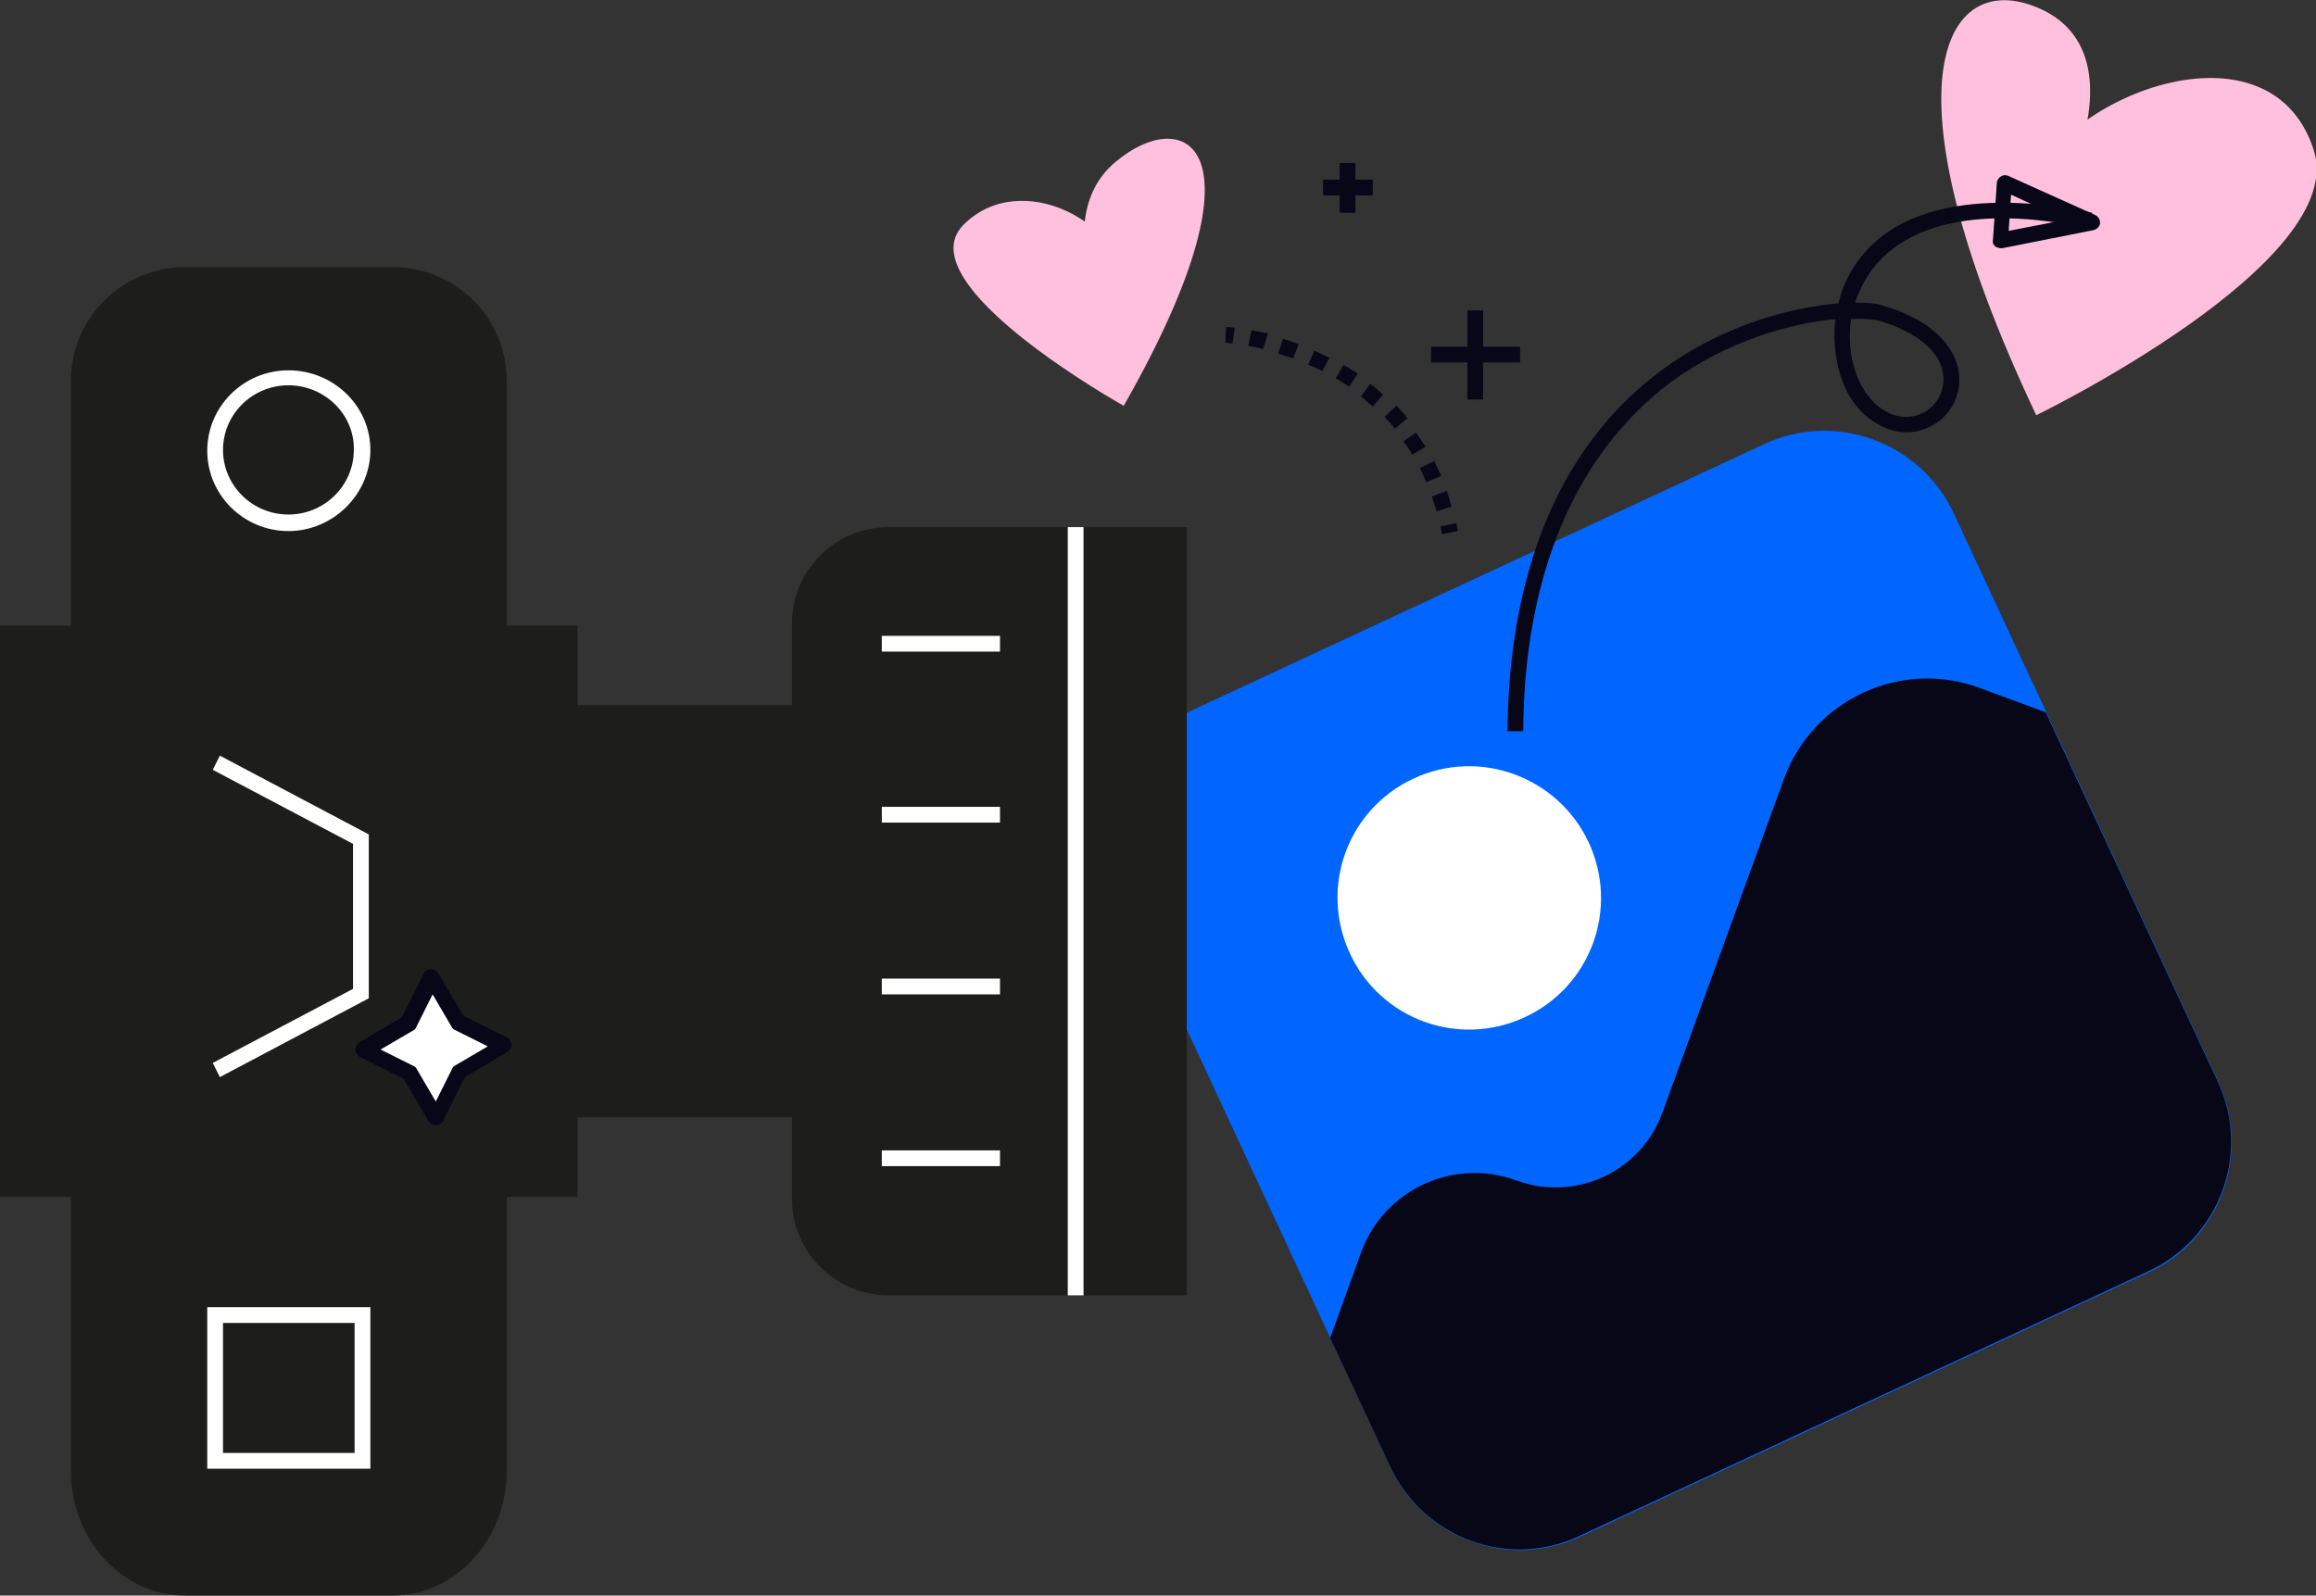 <svg xmlns="http://www.w3.org/2000/svg" id="Ebene_1" data-name="Ebene 1" viewBox="0 0 293.9 202.5"><rect x="0" y="0" width="293.9" height="202.5" fill="#333333" stroke="none"/><defs><style>      .cls-1 {        fill: #ffc0dd;      }      .cls-2 {        fill: #080717;      }      .cls-3 {        fill: #1d1d1b;      }      .cls-4 {        fill: #fff;      }      .cls-5 {        fill: #06f;      }    </style></defs><g id="Layer_2" data-name="Layer 2"><g><rect class="cls-2" x="170" y="20.7" width="2" height="6.3"></rect><rect class="cls-2" x="167.9" y="22.8" width="6.3" height="2"></rect><rect class="cls-2" x="186.2" y="39.4" width="2" height="11.3"></rect><rect class="cls-2" x="181.6" y="44" width="11.3" height="2"></rect><path class="cls-2" d="M156.4,43.6c-.6-.1-.9-.1-.9-.1l.1-2s.4,0,1.1.1l-.3,2Z"></path><path class="cls-2" d="M182.3,64.9c-.2-.6-.4-1.3-.6-1.9l1.9-.7c.2.6.4,1.3.6,2l-1.9.6ZM181,61.2c-.3-.6-.5-1.2-.8-1.8l1.8-.9c.3.6.6,1.3.9,1.9l-1.9.8ZM179.2,57.7c-.3-.6-.7-1.1-1.1-1.7l1.6-1.1c.4.6.8,1.2,1.2,1.8l-1.7,1ZM177,54.4c-.4-.5-.8-1-1.3-1.5l1.5-1.4c.5.5,1,1,1.4,1.6l-1.6,1.3ZM174.2,51.6c-.5-.4-1-.9-1.5-1.3l1.2-1.6c.5.4,1.1.9,1.6,1.4l-1.3,1.5ZM171.2,49.1c-.5-.4-1.1-.7-1.7-1.1l1-1.7c.6.4,1.2.7,1.8,1.1l-1.1,1.7ZM167.8,47.1c-.6-.3-1.2-.6-1.8-.8l.8-1.8c.6.3,1.3.6,1.9.9l-.9,1.7ZM164.1,45.5c-.6-.2-1.3-.4-1.9-.6l.6-1.9c.6.2,1.3.4,2,.7l-.7,1.8ZM160.3,44.3c-.7-.2-1.4-.3-1.9-.4l.4-2c.6.1,1.3.3,2.1.4l-.6,2Z"></path><path class="cls-2" d="M183,67.8c-.1-.3-.1-.6-.2-1l2-.4c.1.3.1.7.2,1l-2,.4Z"></path><path class="cls-5" d="M272.6,161.5l-72,33.5c-9.1,4.3-20,.3-24.2-8.9l-33.5-72c-4.3-9.1-.3-20,8.9-24.2l72-33.5c9.1-4.3,20-.3,24.2,8.9l33.5,72c4.2,9.1.3,20-8.9,24.2Z"></path><path class="cls-4" d="M201.6,106.9c3.9,8.4.3,18.3-8.1,22.2-8.4,3.9-18.3.3-22.2-8.1s-.3-18.3,8.1-22.2c8.4-3.9,18.3-.2,22.2,8.1Z"></path><path class="cls-2" d="M176.4,186.1l-7.6-16.3,3.9-10.8c2.9-8,11.7-12.1,19.7-9.2h0c7.5,2.8,15.9-1.1,18.6-8.7l15.4-42.3c3.7-10,14.8-15.2,24.8-11.5l8.4,3.1,21.8,46.8c4.3,9.1.3,20-8.9,24.2l-72,33.5c-9,4.3-19.8.4-24.1-8.8Z"></path><path class="cls-3" d="M9,81.1v-32.8c0-7.9,6.5-14.4,14.5-14.4h26.3c8,0,14.5,6.4,14.5,14.4v32.8s-55.3,0-55.3,0Z"></path><path class="cls-3" d="M64.3,148.8v37.9c0,8.7-6.5,15.8-14.5,15.8h-26.3c-8,0-14.5-7.1-14.5-15.8v-37.9h55.3Z"></path><polygon class="cls-3" points="105 141.8 105 89.5 100.4 89.5 74.1 89.5 69.2 89.5 69.2 141.8 73.6 141.8 100.4 141.8 105 141.8"></polygon><polygon class="cls-3" points="0 151.9 0 79.4 9.3 79.4 63.2 79.4 73.3 79.4 73.3 151.9 64.3 151.9 9.3 151.9 0 151.9"></polygon><g><path class="cls-3" d="M150.6,66.9h-37.8c-6.8,0-12.3,5.5-12.3,12.2v73.1c0,6.7,5.5,12.2,12.3,12.2h37.8v-97.5Z"></path><rect class="cls-4" x="135.5" y="66.9" width="2" height="97.5"></rect><g><rect class="cls-4" x="111.9" y="80.7" width="15" height="2"></rect><rect class="cls-4" x="111.9" y="102.4" width="15" height="2"></rect><rect class="cls-4" x="111.9" y="124.2" width="15" height="2"></rect><rect class="cls-4" x="111.9" y="146" width="15" height="2"></rect></g></g><polygon class="cls-4" points="27.9 136.7 27 134.9 44.8 125.5 44.8 107.1 27 97.7 27.9 95.9 46.8 105.9 46.8 126.7 27.9 136.7"></polygon><path class="cls-4" d="M36.6,67.4c-5.7,0-10.3-4.6-10.3-10.2s4.6-10.2,10.3-10.2,10.4,4.5,10.4,10.1-4.7,10.3-10.4,10.3ZM36.6,48.9c-4.6,0-8.3,3.7-8.3,8.2s3.7,8.2,8.3,8.2,8.3-3.7,8.3-8.2c.1-4.5-3.7-8.2-8.3-8.2Z"></path><path class="cls-4" d="M47,186.4h-20.7v-20.5h20.7v20.5ZM28.3,184.4h16.7v-16.5h-16.7v16.5Z"></path><path class="cls-1" d="M258.4,52.7s39.9-19.4,35.2-33.7c-5.8-17.9-34.4-6-36.6,6.7-2.2,12.7,17.8-16.8,2.3-24.4-12.2-5.9-21.3,8.3-.9,51.4Z"></path><path class="cls-1" d="M142.6,51.5s-27.6-15.4-20.4-22.9c7.3-7.5,20.9-.1,20.2,8.1s-9.9-8.5-.9-16.1,19.8-1.9,1.1,30.9Z"></path><path class="cls-2" d="M193.3,92.8h-2c.1-14.3,3.5-33.8,19.4-45.7,7.9-5.9,16.7-8.1,22.6-8.6.2-.9.5-1.8.9-2.7,5.9-12.7,23.8-10.4,31.3-8.8l-.4,2c-14.7-3.2-25.3-.4-29,7.7-.3.6-.5,1.1-.7,1.7,1.6,0,2.8.1,3.6.4,5.7,1.7,9.1,4.8,9.6,8.6.3,2.7-1,5.3-3.4,6.6-2.5,1.4-5.4,1.1-8-.9-3.6-2.7-4.8-7.9-4.3-12.6-5.5.5-13.7,2.7-21,8.1-12,9.1-18.5,24.4-18.6,44.2ZM234.9,40.5c-.7,4.6.9,9.1,3.5,11.1,1.9,1.5,4,1.7,5.8.7,1.7-.9,2.6-2.8,2.4-4.7-.3-2.9-3.3-5.5-8.2-6.9-.7-.2-1.9-.3-3.5-.2Z"></path><path class="cls-2" d="M253.9,31.5c-.2,0-.5-.1-.7-.2-.2-.2-.4-.5-.3-.8l.5-7.3c0-.3.2-.6.5-.8.3-.2.6-.2.9-.1l11.1,5c.4.2.6.6.6,1s-.4.8-.8.9l-11.6,2.3h-.2ZM255.2,24.7l-.3,4.6,7.2-1.4-6.9-3.2Z"></path><g><polygon class="cls-4" points="54.8 124.1 51.8 129.9 46.2 133.2 52 136.2 55.3 141.8 58.3 136 63.9 132.7 58.1 129.7 54.8 124.1"></polygon><path class="cls-2" d="M55.3,142.8c-.4,0-.7-.2-.9-.5l-3.2-5.4-5.6-2.8c-.3-.2-.5-.5-.5-.9s.2-.7.5-.9l5.4-3.2,2.8-5.6c.2-.3.5-.5.9-.5.3,0,.7.2.9.5l3.2,5.4,5.6,2.8c.3.2.5.5.5.9s-.2.7-.5.9l-5.4,3.2-2.8,5.6c-.1.3-.5.5-.9.5h0ZM48.3,133.2l4.2,2.1c.2.1.3.2.4.4l2.4,4.1,2.1-4.2c.1-.2.2-.3.4-.4l4.1-2.4-4.2-2.1c-.2-.1-.3-.2-.4-.4l-2.4-4.1-2.1,4.2c-.1.2-.2.3-.4.4l-4.1,2.4ZM51.8,129.9h0Z"></path></g></g></g></svg>
